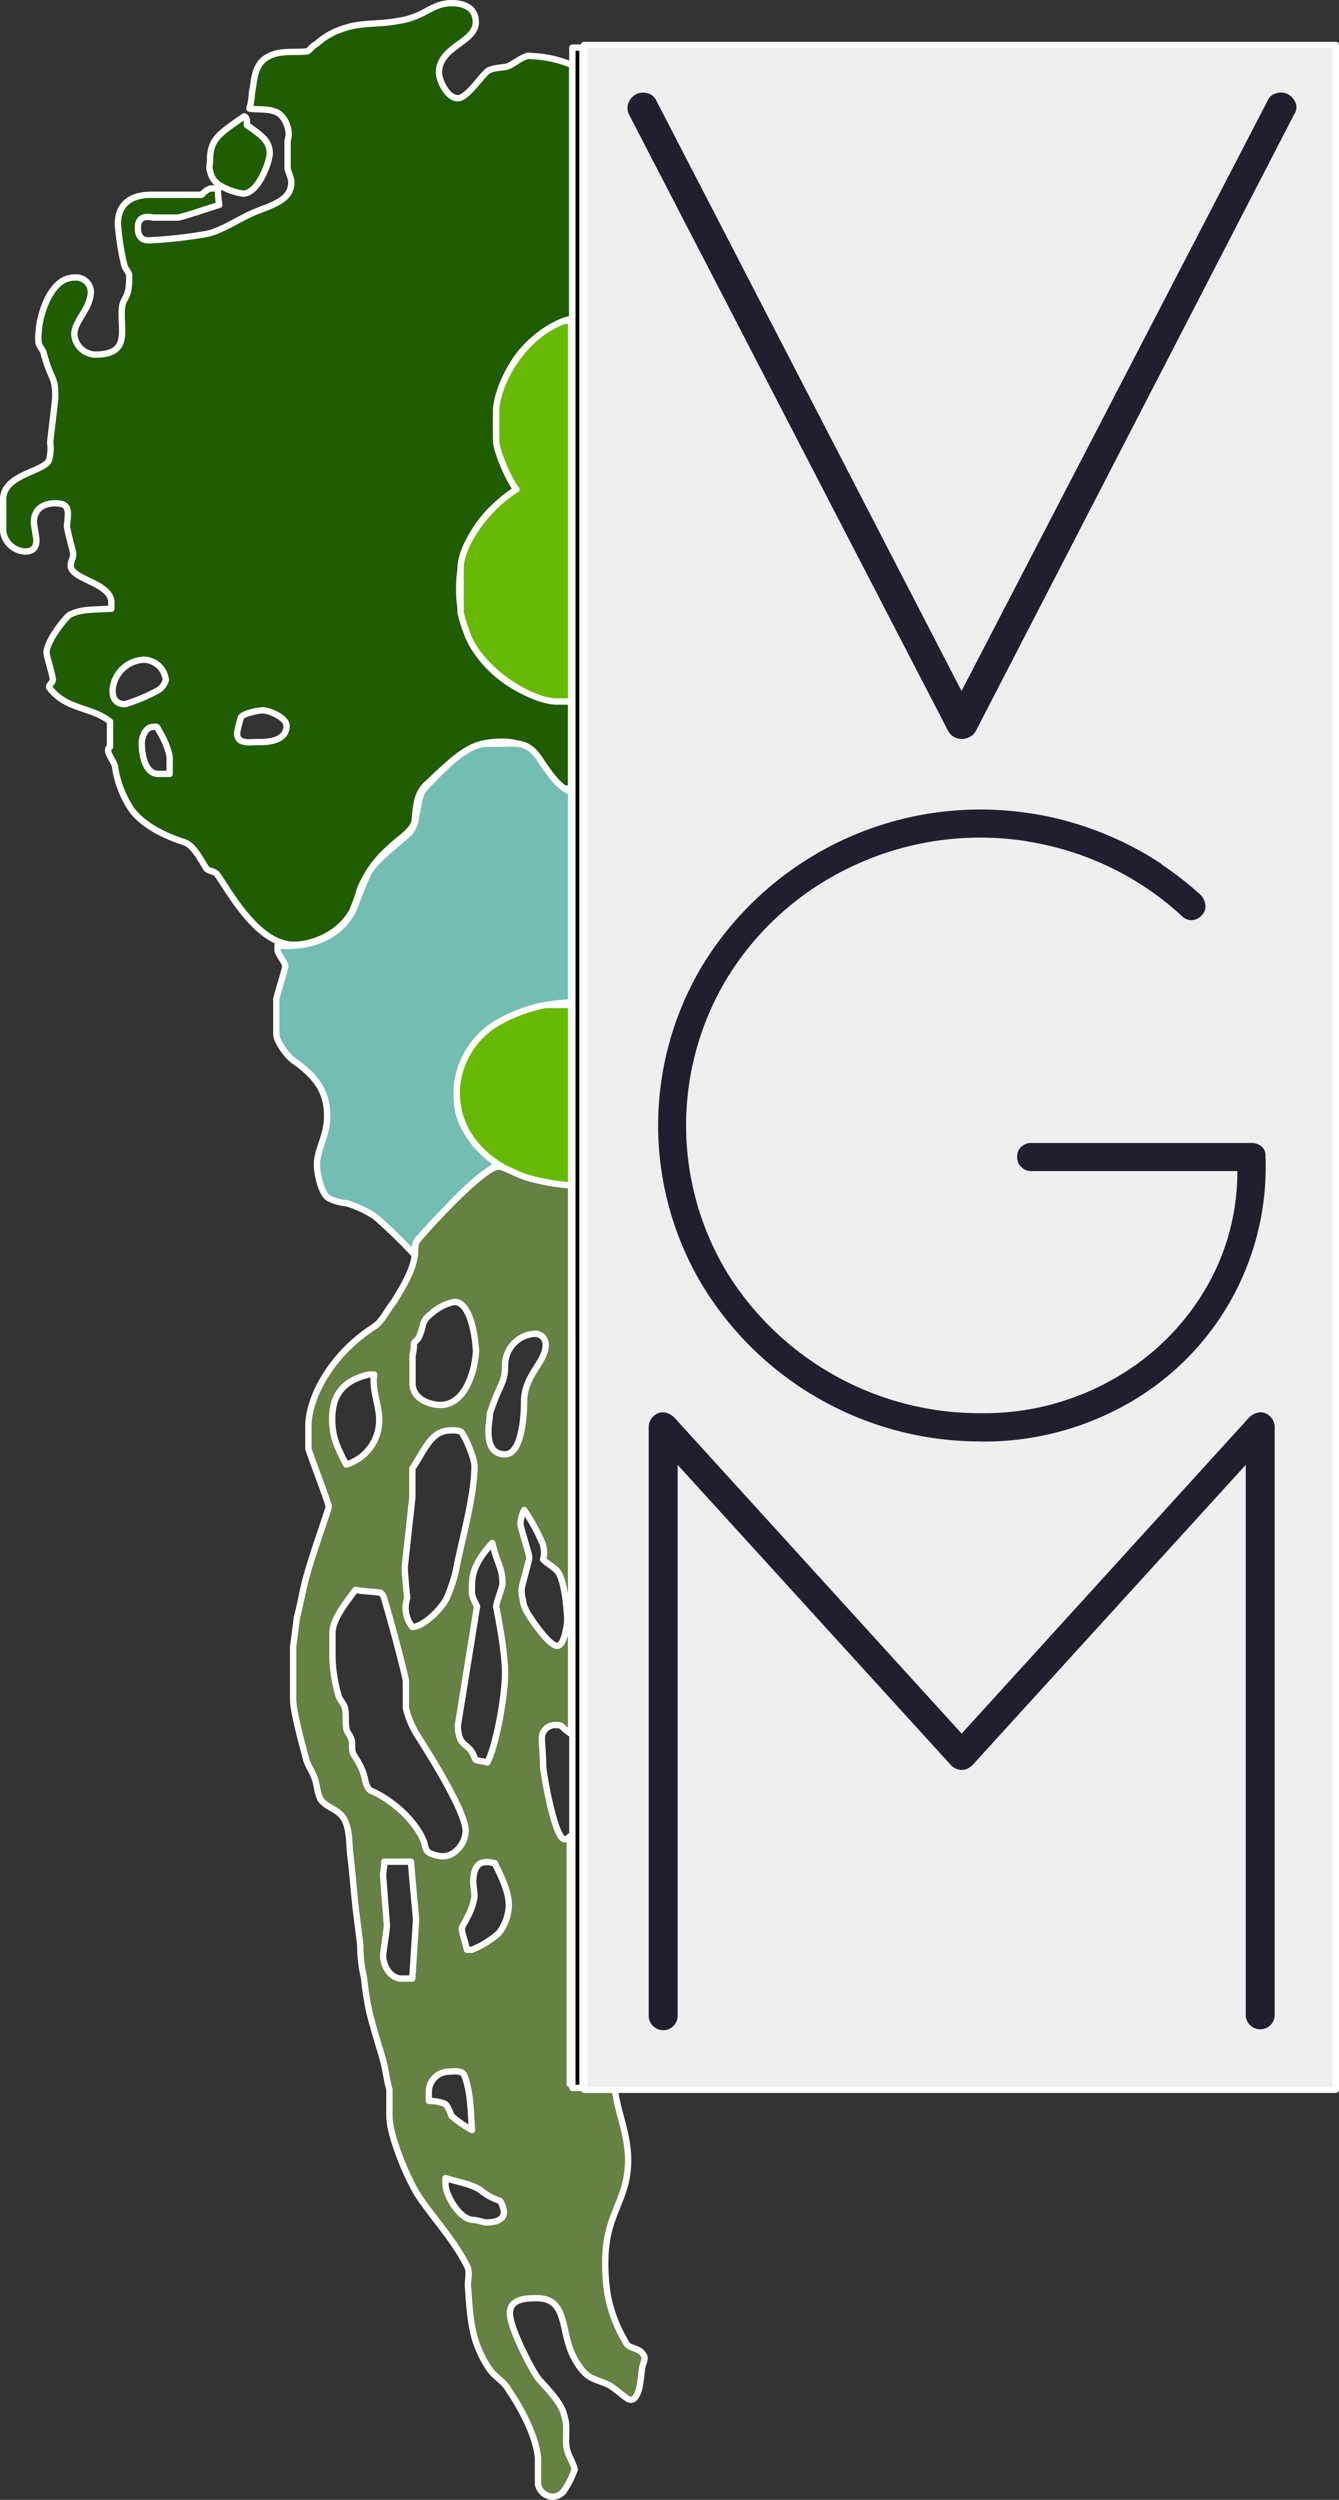 <svg xmlns="http://www.w3.org/2000/svg" viewBox="0 0 211.53 394.78"><rect x="0" y="0" width="211.53" height="394.78" fill="#333333" stroke="none"/><defs><style>.a{fill:#205c02;}.a,.b,.c,.d,.e,.f{stroke:#fff;stroke-linecap:round;stroke-linejoin:round;}.a,.b,.c,.d,.g{fill-rule:evenodd;}.b{fill:#68b904;}.c{fill:#74bdb3;}.d{fill:#658144;}.f{fill:#efefef;}.g{fill:#1f1f2e;}</style></defs><title>logo-vertical-garden-vertical</title><path class="a" d="M25,115.19a13.8,13.8,0,0,1,1.8,4.21v2.81h-1.6c-2.41.2-2.81-3.41-2.81-4.82,0-1,.6-2.6,1.8-2.6C24.59,114.79,24.79,114.59,25,115.19Zm20.27-.6c0,2.8-3.82,2.6-4.82,2.6-.8,0-3,.4-3-1.4a14.29,14.29,0,0,1,.6-2.41c0-.6,2.61-1.2,3.41-1.2C42.65,112.18,45.26,113.38,45.26,114.59Zm-19.07-7.22A2.82,2.82,0,0,1,25,109a29.66,29.66,0,0,1-5.22,2.21c-1.81,0-2-1.4-2-2.21a5.18,5.18,0,0,1,4.82-4.81A3.54,3.54,0,0,1,26.19,107.37ZM39,19.35v.4c2,1.41,3.61,2.41,3.61,4.41,0,1.41-1.81,6.42-4.22,6.42a9.84,9.84,0,0,1-3.81-1.41,3.28,3.28,0,0,1-1.4-2.2c-.21-.4,0-1.2,0-1.6,0-3.41,1.4-4.21,5.41-7C39,18.55,39,19,39,19.35ZM75.16,3.51c0,3.21-5.82,3.81-5.82,8,0,1,1.21,4,3,4,1.41,0,3.62-3.41,4.62-4.21.6-.6,2.41-.6,3.21-.8,1-.4,1.81-1.2,3-1.61.2-.2.8,0,1.41,0a17.59,17.59,0,0,1,5.82,1.41v40.3s0-.2-.4-.2a8,8,0,0,0-3,1.4c-6.62,3.61-8.63,10.43-8.63,15.24a18.9,18.9,0,0,0,3.42,10.42,17.11,17.11,0,0,0-9.24,15.44,18,18,0,0,0,2,8.62c2.81,5.62,9.63,9.23,14.25,9.23a1.94,1.94,0,0,0,1.41-.4v14c0,.2,0,.2-.41.2-4.21,0-3-7.42-10.43-7.42-4.62,0-6.42,1.41-11.64,6.42-2,1.6-2,3.81-2.21,6-.2,1.61-2.61,3-3.81,4.21a17.37,17.37,0,0,0-4.82,6.62,33.24,33.24,0,0,1-1.21,3.41c-2,3.81-6.42,5.41-9.23,5.41-6,0-10.64-9.22-12.24-11.22-.4-.41-1.21-.41-1.61-.81-1.2-2-2.2-3.81-3.61-4.21-2.41-.8-5.82-2.2-8-4.81a16.2,16.2,0,0,1-2.81-7c0-.8-1.8-2.6-.8-3.2v-4c-3-2.41-7-1.81-9.63-5.42,0-.4.6-.8.6-1.2,0-.6-1-3.81-1-4.21,0-2,3.22-5.82,3.62-6,1.8-1,4-.8,6.62-1v-1.2c-.4-3-6.42-3.41-6.42-5.62,0-.6.4-1.2.4-1.8,0-.4-.8-3-1-4.41.2-2.21.6-3.61-1.81-3.61-2,0-3.41,1-3.41,3,0,.4.4,2.4.4,2.8,0,1.61-1,1.81-1.81,1.81A3.66,3.66,0,0,1,.5,83.91V78.7c.2-3.81,6.42-4.21,7.23-6a6.87,6.87,0,0,0,.2-2.8c0-.4.8-6.62.8-7.22,0-3.41-.6-2.41-1.81-6.82,0-.4-.6-1-.8-1.6a5.5,5.5,0,0,1,0-1.81c0-2,1.61-8.62,5.62-8.62A2.34,2.34,0,0,1,14.35,46c0,2.8-2.61,4.61-2.61,6.81A3.43,3.43,0,0,0,15,56c5.22,0,4.22-3.21,4.22-6.41s1.2-1.61,1.2-6c0-.6-.6-1-.8-1.8a39.62,39.62,0,0,1-1-6.42c0-3.41,2.41-4.61,5.22-4.61h8c.4-.4,1-1,1.61-1h1a11.4,11.4,0,0,0,.2,2.6c-2,.6-6,2-6.62,2H24.18c-1.8-.4-2.4.4-2.4,1.6,0,1.61.8,2,1.8,2a78,78,0,0,0,9-1c2-.4,4.22-1.8,6.23-2.8,3-1.61,7.22-2,7.22-5.42,0-.6-.6-1.8-.6-2.2V22.16c.6-1.41-.4-4.21-2.21-4.61-1.2-.4-2.61-.2-3.81-.4a11.88,11.88,0,0,0,.4-2.61c.4-1.61.2-4.41,2.61-5.62,1.8-1,4-.6,6-.8.4,0,.8-.8,1.6-1.2a11.08,11.08,0,0,1,4.22-2.41c2.81-1,5.42-.6,8.63-1.2C67.13,2.71,68.14.5,71.35.5,73.16.5,75.16,1.11,75.16,3.51Z"></path><path class="b" d="M90.22,50.63v60.15H87.61c-4.62-.4-12-5.42-13.85-10.83a25.68,25.68,0,0,1-1-3.21V89.52C73,85.72,77,80.1,81.59,77.29c-.81-.8-3.22-5.81-3.22-7.81V64.66c.41-4.81,4.62-11.83,10.84-14Z"></path><path class="c" d="M85.6,120.4c1,1.4,2.81,4.21,4.62,4.61V158.3c-8.43.2-18.07,5-18.07,14.43,0,4.21,1.21,6.42,6.43,11.23-4.82,2.81-7.63,6.82-12.45,11.63-.6.6-.6,1.6-.8,2.4a82.56,82.56,0,0,0-6-5.81A16.5,16.5,0,0,0,54.69,190a7.46,7.46,0,0,1-2.81-.8c-1.2-.8-1.81-4-1.81-5.21,0-2.61,1.61-4.41,1.61-7.82,0-3.81-1.81-6.22-5.22-8.62-1.2-.8-2.81-3.21-2.81-4.21v-5.62c.4-1.6,1.41-4.61,1.41-5.21,0-.4-1.21-2-1.21-2.4v-.81c4,.4,9.84-.6,12.25-6.21a51.23,51.23,0,0,1,2-5c1-2.21,5-5,6.63-6.62a4.74,4.74,0,0,0,1-2.61c.4-1.4.4-3.41,1.4-4.41,2.81-3,6.83-7.22,10-7h2.21C81.79,117.39,83.59,117,85.6,120.4Z"></path><path class="b" d="M90.22,158.7v28.47H87.81c-9-1.41-15.66-6.82-15.66-14.64A13,13,0,0,1,79,161.3a24.08,24.08,0,0,1,7.22-2.6Z"></path><path class="d" d="M75.77,345.76A9.74,9.74,0,0,0,79,347.57a3.8,3.8,0,0,1,.6,1.8c0,1.4-1.81,1.6-2.81,1.6-.4,0-1.41-.4-2-.4-2.21,0-4.41-4-4.41-5.61v-1C72.15,344.56,74,344.76,75.77,345.76Zm-2.41-18c1,2.6,1,5.61,1.2,8.62a18.25,18.25,0,0,1-3.21-2.21c-.2-.4-.6-1.8-1.2-2a7.58,7.58,0,0,0-2.41-.4v-1.61a3.22,3.22,0,0,1,3.41-3C71.55,327.11,73,326.91,73.36,327.72Zm4.81-33.49c1.21,2.41,2.21,4.61,2.21,6.62a7.46,7.46,0,0,1-1.6,4.41,15,15,0,0,1-4.22,2.61h-.8c-.2-1-.8-2.81-.8-3.21,0-.6.6-1.2.8-1.81a9.85,9.85,0,0,0,1.2-3.4c0-.61-.2-1.81-.2-2.21,0-1.2.2-3.21,2-3.21C77.37,294,77.77,294.23,78.17,294.23ZM64.93,294c.2,3,.8,8.82.8,9.23l-.6,9.22h-2c-2-.4-2.61-2.61-2.61-3.61,0-.4.6-4.21.6-4.81l-.6-7.82c0-.6.2-1.41.2-2.21Zm-4.82-42.5a1.7,1.7,0,0,1,.6,1c1.21,4,3.41,12.43,3.41,13v4.21a14.22,14.22,0,0,0,1.61,4c.6,1,7.83,12,7.83,15.44,0,1.81-1.61,4-3.62,4a5.21,5.21,0,0,1-2.2-.6c-.61-.4-.61-1.4-.81-1.81-1.4-3.4-5-6.41-8-7.81-.81-.21-1-1-1.21-1.61a8,8,0,0,0-1-2.81c-.4-.8-.8-1.2-1-1.8s0-1.6-.2-2c-.2-.8-.8-1.2-.8-1.8-.2-1,0-2-.2-3,0-.6-.8-1.4-1-2a23.53,23.53,0,0,1-1-6.22v-4c.2-2.2,2-4.41,3.62-6.61C57.5,251.33,58.91,251.33,60.11,251.53Zm19.27-1.41c0,.6-1,3-1,3.61,0,.2,1.41,6.62,1.41,10.63,0,3.41-1.41,11.43-2.81,14-.6-.2-1.2-.2-1.81-.4-.2-.2-.4-1-.6-1.2-.4-.8-1.4-1.2-1.81-2a5.07,5.07,0,0,1-.4-2.4l3-18.65c-1-2-.8-1.8-.8-3.41,0-2.4,1.21-4.41,3.21-6.61C78.58,247.12,79.38,247.52,79.38,250.12Zm6.22-6.61a4.27,4.27,0,0,1,.2,2.8c.8.81,2.21,1.41,2.61,2.41,1,2.21,1.2,6.62,1.2,7.22,0,.4-.4,4-1.6,4-1.41,0-4.82-5.22-5-5.82a3.71,3.71,0,0,1-.4-1.4,5.54,5.54,0,0,1-.2-1.8c0-.41,1.2-4.42,1.2-5,0-.4-1.4-4.81-1.4-5.21a5.29,5.29,0,0,1,.6-2.21A29.86,29.86,0,0,1,85.6,243.51ZM72.75,226.06c.61.4,2.21,4.21,2.21,5.42,0,5-2.21,12.43-3,16.84a25.88,25.88,0,0,1-1.2,3.61c-.6,1.8-3.82,5-5.62,5a4.86,4.86,0,0,1-.8-4.61c-.21-1.61-.41-4.41-.41-4.81l1.21-11v-4.61c2-3,3-6,6-6A3.9,3.9,0,0,1,72.75,226.06Zm-13.64-9c-.4,2.41.8,4.81.8,7.22a7.32,7.32,0,0,1-5.22,7c-1.6-3-2.21-4.61-2.21-7.22,0-3.41,1.41-6,5.82-7Zm27.09-4.61c0,2-2,3.81-2.81,6a7.39,7.39,0,0,0-.6,3c0,.4,0,8.22-3,8.22s-2.61-3.61-2.61-4.21c0-.4.2-1.4.2-2.2,1.61-5,2.41-4.61,2.41-7.82a5,5,0,0,1,4.62-4.81A1.68,1.68,0,0,1,86.2,212.43Zm-11,.6c0,2.61-1.4,8.82-5.62,8.82-1.8,0-4.41-1-4.41-3.41V214a5.54,5.54,0,0,0,.2-1.8c.2-.4.6-.6.8-1a9.48,9.48,0,0,0,.6-1.81,2.93,2.93,0,0,1,1.21-1.8,7.86,7.86,0,0,1,3.81-2C74.56,205.61,75.16,212.23,75.16,213ZM83.39,186a33.92,33.92,0,0,0,6.83,1.21v86.61c-1.81-1.2-1.21-1.4-2.41-1.4a2.09,2.09,0,0,0-2.21,2.2c0,.61.2,2.81.2,4.21,0,1,1.81,11.63,3.41,11.63A1.08,1.08,0,0,0,90,290v39.1a2.88,2.88,0,0,1,.6.4h1.6v-2.2c3,.2,3.82.2,4.82.2-.2,4.81,2.21,8.62,2.21,13.63,0,6.42-3.61,8.42-3.61,16a30.75,30.75,0,0,0,.4,5.41,22.84,22.84,0,0,0,3,7.62c.4.6,1.4.6,2.21,1.2.2.21.6.61.6,1,0,.6-.4,1.2-.4,1.8-.2.6-.2,4.81-1.81,4.81-.6,0-2.21-1.6-3.21-2.2s-2.21-.8-3.21-1.41c-1.41-.8-2.41-2.8-2.81-3.6-1.81-4-.81-8.83-5.62-8.83-2,0-4.22.2-4.22,2.41,0,2.41,3.82,9.62,4.62,10.43,1.6,1.8,3.61,3.81,4,5.81.6,1.8,0,3.61.4,5.21.2,1,1.21,2.61,1.21,3.21A14.39,14.39,0,0,1,89,393.48a2.47,2.47,0,0,1-1.6.8,2.4,2.4,0,0,1-2.41-2v-4c-.2-3.21-2.41-7.62-4.62-10.83-.6-1.2-2-2-2.81-3a16.51,16.51,0,0,1-2-3.61c-1.2-2.8-1.4-6.41-1.6-9.42-.2-1.2.4-2.61-.2-3.61-2-4-5.22-7.42-7.63-11-1.6-2.4-4.61-9.42-4.61-12.63v-4.21c-.41-1.4-.61-3.21-1-4.61-.8-2.81-1.6-5.21-2.21-7.82a46.89,46.89,0,0,1-.8-5.21,22,22,0,0,1-.6-5.22l-.6-4.81c-.4-3.21-.61-6.61-1-9.62-.2-1.81,0-4.81-1.6-6.22-.81-.8-2.21-1.2-3-2.2-.61-1-.61-2.41-1-3.41-.4-1.2-1.2-2.21-1.4-3.21-.4-1.6-2-7.22-2-9.22V260c.2-1.41.4-3,.6-4.61.61-2.21,1-4.82,1.61-6.82,1-3.61,3.41-10.23,3.41-10.63,0-.6-3.21-8.82-3.21-9.22v-4c.4-5.21,4.42-11.43,10.44-15.24,1.2-.8,2-2.6,3-3.81,1.6-2.6,3.21-5.21,3.41-7.82,0-.6,0-1.6.4-2,.6-.8,10.24-11.63,12.85-11.63C79.38,184.16,81.79,185.56,83.39,186Z"></path><rect class="e" x="90.42" y="7.52" width="1.6" height="322.2"></rect><rect class="f" x="92.28" y="7.1" width="118.75" height="322.92"></rect><path class="g" d="M151.9,116.7a2.66,2.66,0,0,0,1.34-.35,2.13,2.13,0,0,0,.92-.91L204.42,18.1a1.94,1.94,0,0,0,.29-1.75,2.63,2.63,0,0,0-1.27-1.48,2.45,2.45,0,0,0-1.83-.14A2.11,2.11,0,0,0,200.2,16l-48.3,93.12L103.74,16a2.12,2.12,0,0,0-1.4-1.26,2.45,2.45,0,0,0-1.83.14,2.56,2.56,0,0,0-1.27,1.48,2.26,2.26,0,0,0,.14,1.75l50.41,97.34a2.1,2.1,0,0,0,.91.91A2.47,2.47,0,0,0,151.9,116.7Z"></path><path class="g" d="M104.77,320.61a2.2,2.2,0,0,0,1.61-.67,2.17,2.17,0,0,0,.67-1.61v-87l43.13,47.37a2.41,2.41,0,0,0,1.74.8,2,2,0,0,0,.94-.2,3,3,0,0,0,.81-.6l43.13-47.37v87a2.29,2.29,0,0,0,4.57,0v-93a2.39,2.39,0,0,0-1.48-2.15,2,2,0,0,0-1.35-.06,2.88,2.88,0,0,0-1.21.73l-45.41,49.92-45.4-49.92a2.94,2.94,0,0,0-1.21-.73,2,2,0,0,0-1.35.06,2.39,2.39,0,0,0-1.48,2.15v93a2.3,2.3,0,0,0,2.29,2.28Z"></path><path class="g" d="M154.93,227.65a46.07,46.07,0,0,0,23.15-5.94,42.92,42.92,0,0,0,21.83-39.25,1.76,1.76,0,0,0-.65-1.44,2.49,2.49,0,0,0-1.57-.52H162.91a2.27,2.27,0,0,0-1.57.59,2.05,2.05,0,0,0-.65,1.63,2.13,2.13,0,0,0,.65,1.57,2.15,2.15,0,0,0,1.57.65h32.56a36.33,36.33,0,0,1-5.23,18.94,39.1,39.1,0,0,1-14.52,14,41.21,41.21,0,0,1-20.79,5.29,46.92,46.92,0,0,1-40.27-22.53,45,45,0,0,1,0-45.84,45.91,45.91,0,0,1,17-16.46A47.38,47.38,0,0,1,181,140.14a2,2,0,0,0,1.64.33,2.23,2.23,0,0,0,1.37-1,2,2,0,0,0,.33-1.63,2.78,2.78,0,0,0-1-1.51,51.83,51.83,0,0,0-13.47-6.26,51.47,51.47,0,0,0-58.91,22.4,49.12,49.12,0,0,0-.06,50.41,51.34,51.34,0,0,0,44.06,24.75Z"></path><path class="g" d="M162.31,132.88a46.38,46.38,0,0,1,24.46,11.84,2.06,2.06,0,0,0,1.57.59,2.21,2.21,0,0,0,1.5-.76,2,2,0,0,0,.59-1.55,2.82,2.82,0,0,0-.73-1.65A52,52,0,0,0,177.38,133,51.1,51.1,0,0,0,163,128.49Z"></path></svg>